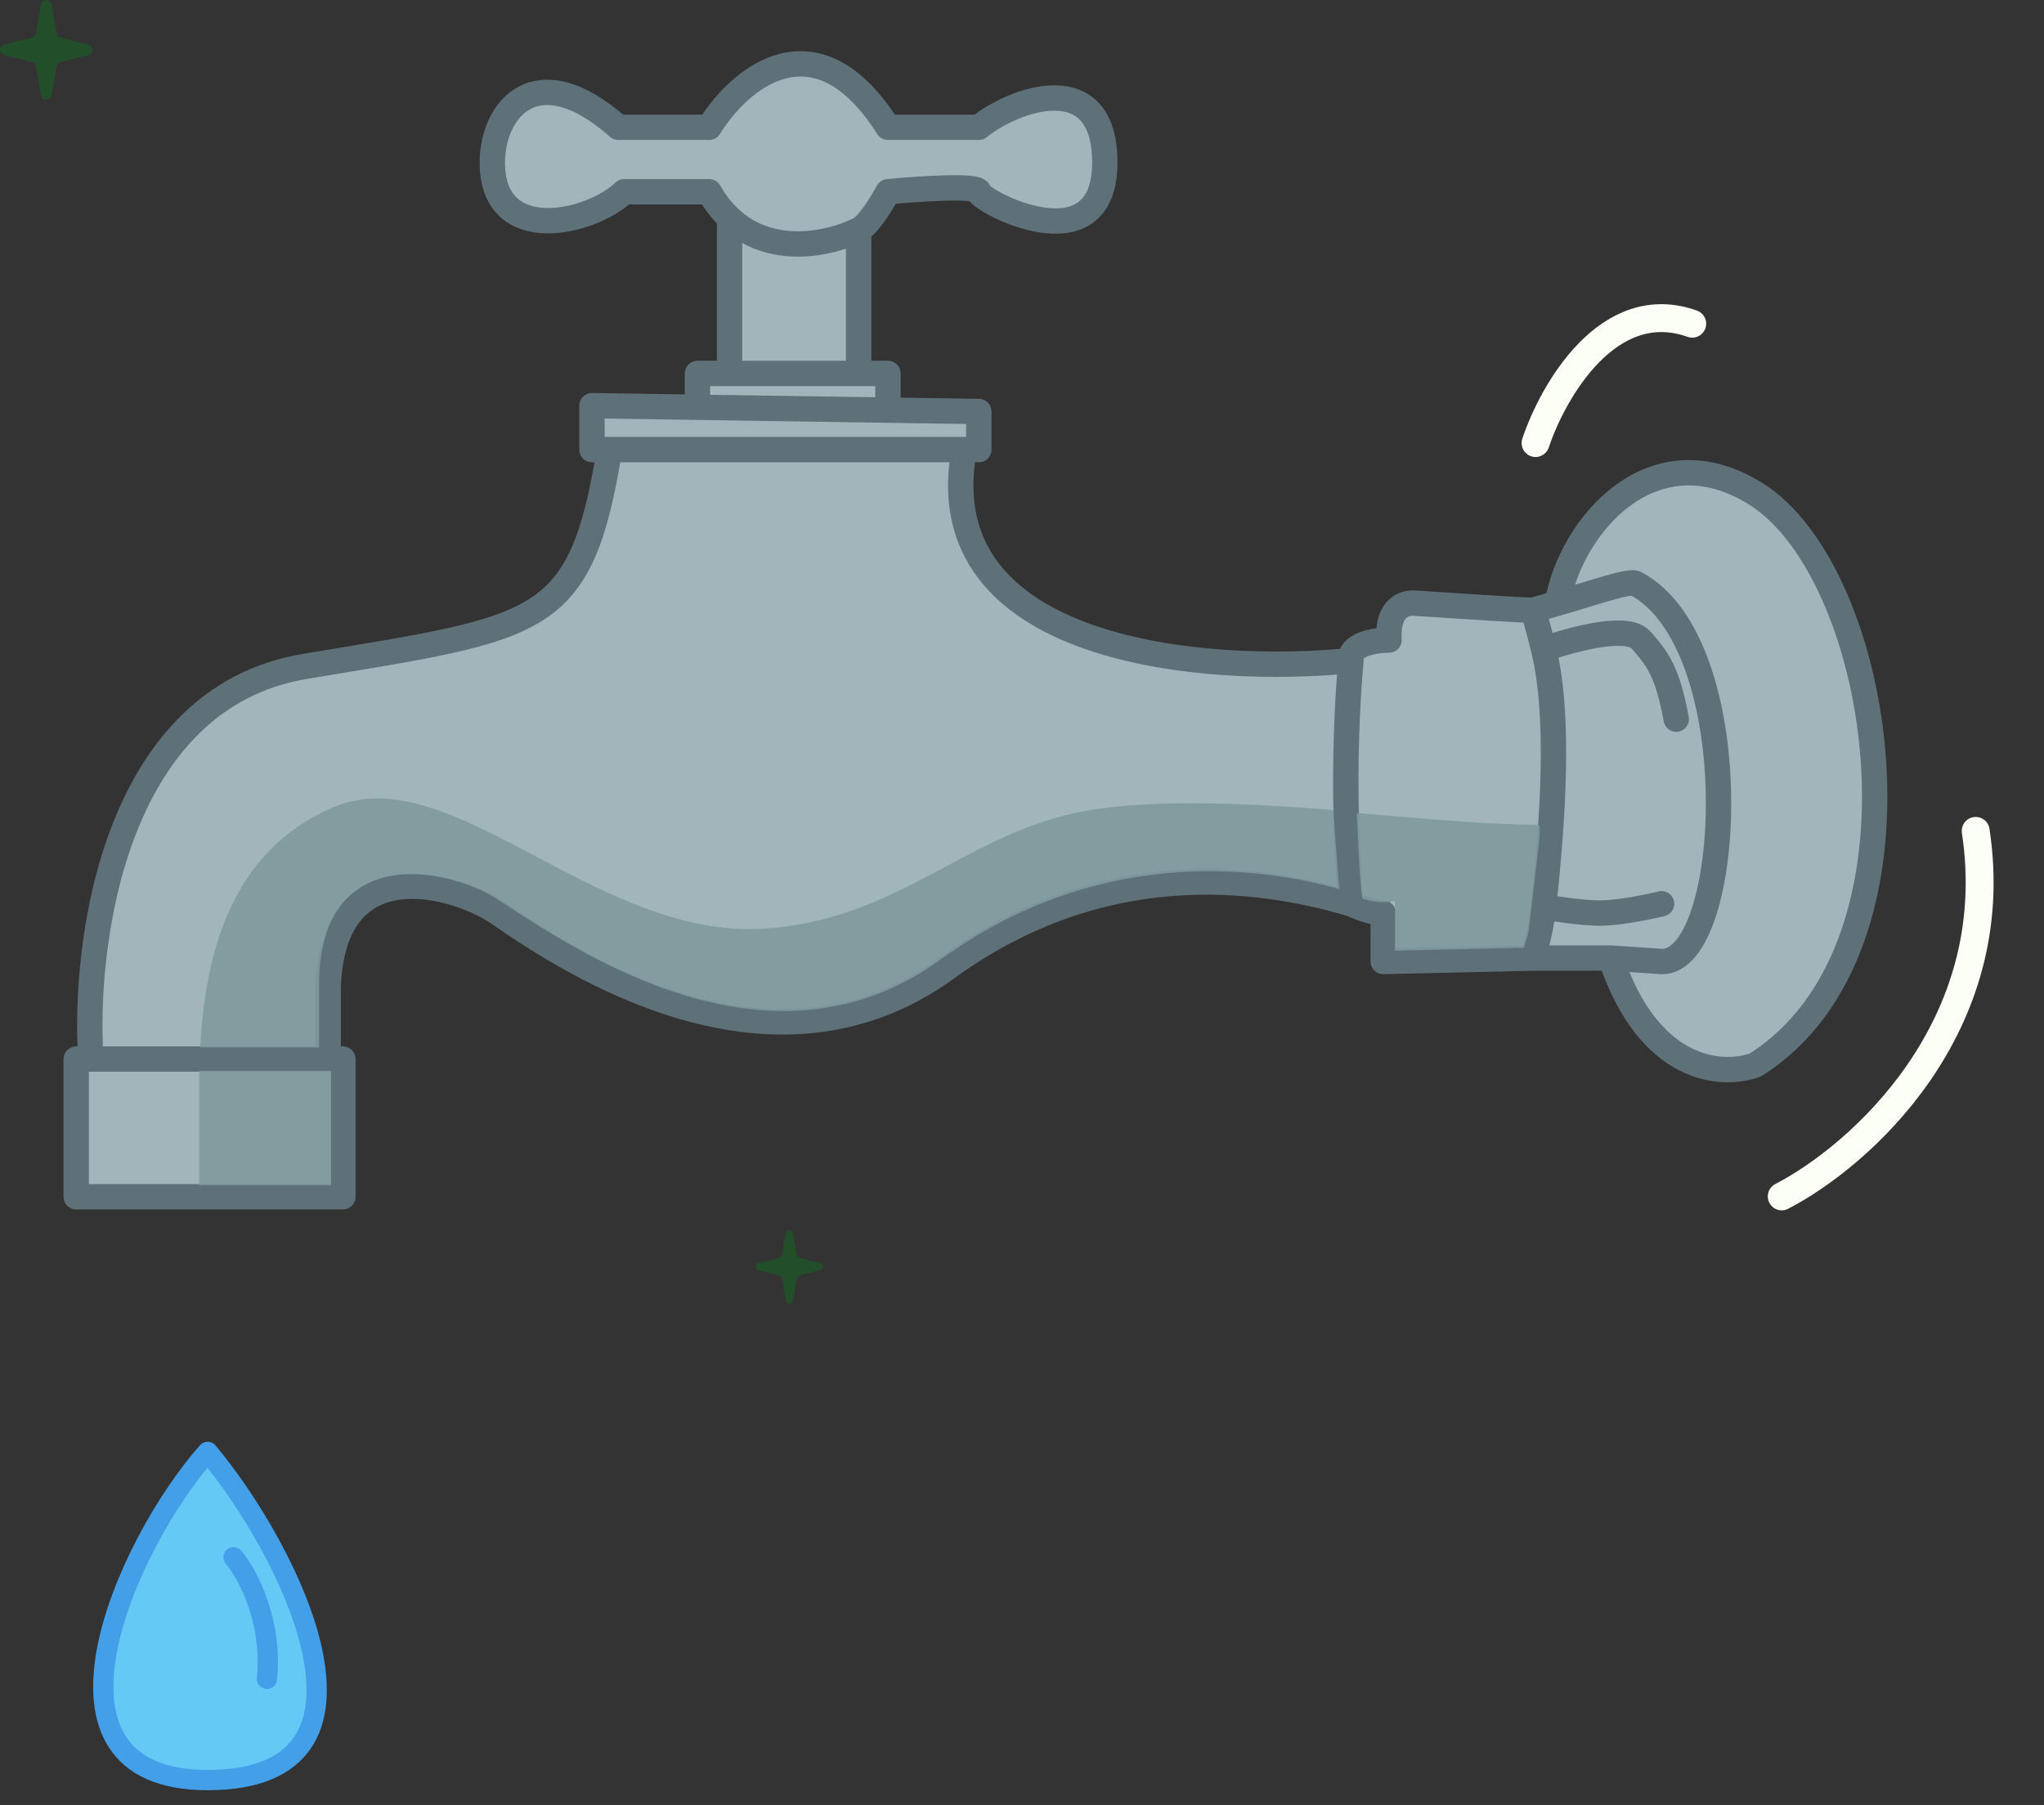 <?xml version="1.0" encoding="UTF-8" standalone="no"?>
<!DOCTYPE svg PUBLIC "-//W3C//DTD SVG 1.1//EN" "http://www.w3.org/Graphics/SVG/1.1/DTD/svg11.dtd">
<svg width="100%" height="100%" viewBox="0 0 137 121" version="1.1" xmlns="http://www.w3.org/2000/svg" xmlns:xlink="http://www.w3.org/1999/xlink" xml:space="preserve" xmlns:serif="http://www.serif.com/" style="fill-rule:evenodd;clip-rule:evenodd;stroke-linecap:round;stroke-linejoin:round;">
    <rect x="0" y="0" width="137" height="121" fill="#333333" stroke="none"/>
    <g transform="matrix(1,0,0,1,-567.076,-1582.67)">
        <g transform="matrix(1,0,0,1,537.59,1089.71)">
            <path d="M82.159,580.137C82.206,580.4 82.582,580.4 82.629,580.137L82.894,578.653C82.911,578.561 82.98,578.487 83.07,578.464L84.482,578.1C84.721,578.038 84.721,577.699 84.482,577.637L83.07,577.274C82.98,577.25 82.911,577.176 82.894,577.084L82.629,575.6C82.582,575.337 82.206,575.337 82.159,575.6L81.893,577.084C81.876,577.176 81.808,577.25 81.717,577.274L80.306,577.637C80.067,577.699 80.067,578.038 80.306,578.1L81.717,578.464C81.808,578.487 81.876,578.561 81.893,578.653L82.159,580.137Z" style="fill:rgb(34,78,41);fill-rule:nonzero;"/>
        </g>
        <g transform="matrix(1,0,0,1,537.59,1089.71)">
            <path d="M32.235,499.347C32.306,499.74 32.87,499.74 32.941,499.347L33.286,497.415C33.311,497.277 33.414,497.166 33.55,497.131L35.421,496.649C35.78,496.556 35.78,496.047 35.421,495.955L33.55,495.472C33.414,495.438 33.311,495.327 33.286,495.189L32.941,493.257C32.87,492.863 32.306,492.863 32.235,493.257L31.89,495.189C31.865,495.327 31.762,495.438 31.626,495.472L29.755,495.955C29.396,496.047 29.396,496.556 29.755,496.649L31.626,497.131C31.762,497.166 31.865,497.277 31.89,497.415L32.235,499.347Z" style="fill:rgb(34,78,41);fill-rule:nonzero;"/>
        </g>
        <g transform="matrix(1,0,0,1,537.59,1089.71)">
            <path d="M43.405,590.288C48.87,596.809 56.674,612.287 43.397,612.287C30.875,612.287 37.935,596.443 43.405,590.288Z" style="fill:rgb(101,201,246);fill-rule:nonzero;"/>
        </g>
        <g transform="matrix(1,0,0,1,537.59,1089.71)">
            <path d="M45.142,597.35C46.053,598.437 47.775,601.588 47.376,605.499M43.405,590.288C48.87,596.809 56.674,612.287 43.397,612.287C30.875,612.287 37.935,596.443 43.405,590.288Z" style="fill:none;fill-rule:nonzero;stroke:rgb(68,159,233);stroke-width:1.36px;"/>
        </g>
        <g transform="matrix(1,0,0,1,537.59,1089.71)">
            <path d="M132.408,522.66C133.575,519.16 137.308,512.66 142.908,514.66M148.908,573.16C154.075,570.494 163.908,561.86 161.908,548.66" style="fill:none;fill-rule:nonzero;stroke:rgb(252,255,245);stroke-width:1.87px;stroke-linejoin:miter;"/>
        </g>
        <g transform="matrix(1,0,0,1,537.59,1089.71)">
            <path d="M132.239,533.869C132.697,533.735 133.263,533.571 133.872,533.397C134.733,528.281 140.217,521.75 147.142,526.045C155.797,531.414 159.636,556.484 147.142,564.347C144.961,565.168 140.019,564.896 137.448,557.184L132.239,557.184L122.196,557.415L122.196,554.164C121.411,554.164 120.363,553.685 120.036,553.544C113.751,551.7 103.34,550.297 92.93,557.865C81.315,566.309 67.984,557.699 62.878,554.164C60.324,552.395 51.879,549.615 51.486,559.044L51.486,563.954L52.468,563.954L52.468,573.186L34.594,573.186L34.594,563.954L35.576,563.954C35.052,556.065 37.186,539.756 49.914,537.634C65.824,534.981 68.378,535.08 70.342,523.099L69.163,523.099L69.163,520.153L76.234,520.26L76.234,517.992L78.386,517.992L78.386,507.582C77.887,507.112 77.425,506.529 77.02,505.814L71.323,505.814C69.163,507.909 62.485,509.546 62.485,503.85C62.485,500.314 65.431,496.622 70.931,501.493L77.02,501.493C78.984,498.285 84.131,493.793 89.002,501.493L95.091,501.493C97.447,499.594 103.536,497.368 103.536,503.85C103.536,510.924 95.091,506.403 95.091,505.814C95.091,505.343 91.031,505.618 89.002,505.814C88.609,506.552 87.666,508.095 87.037,508.367L87.037,517.992L89.002,517.992L89.002,520.453L95.091,520.545L95.091,523.099L94.108,523.099C91.594,536.77 110.346,538.223 120.036,537.241C119.879,536.141 121.673,535.866 122.589,535.866C122.432,533.666 123.702,533.303 124.357,533.397C126.714,533.554 131.59,533.869 132.239,533.869Z" style="fill:rgb(161,181,186);fill-rule:nonzero;"/>
        </g>
        <g transform="matrix(1,0,0,1,537.59,1089.71)">
            <path d="M132.949,553.74C132.828,554.876 132.514,556.173 132.239,557.184M132.949,553.74C133.555,548.01 134.064,541.024 132.949,536.481M132.949,553.74C132.949,553.74 135.365,554.204 136.927,554.164C138.479,554.124 140.852,553.544 140.852,553.544M132.239,557.184L137.448,557.184M132.239,557.184L122.196,557.415L122.196,554.164C121.411,554.164 120.363,553.685 120.036,553.544M132.239,533.869C132.46,534.596 132.703,535.48 132.949,536.481M132.239,533.869C132.697,533.735 133.263,533.571 133.872,533.397M132.239,533.869C131.59,533.869 126.714,533.554 124.357,533.397C123.702,533.303 122.432,533.666 122.589,535.866C121.673,535.866 119.879,536.141 120.036,537.241M132.949,536.481C132.949,536.481 138.317,534.544 139.481,535.866C140.644,537.188 141.249,538.027 141.838,541.169M133.872,533.397C136.013,532.785 138.695,531.852 139.093,532.06C146.748,536.084 145.719,557.513 140.852,557.415L137.448,557.184M133.872,533.397C134.733,528.281 140.217,521.75 147.142,526.045C155.797,531.414 159.636,556.484 147.142,564.347C144.961,565.168 140.019,564.896 137.448,557.184M120.036,537.241C110.346,538.223 91.594,536.77 94.108,523.099M120.036,537.241C119.866,538.999 119.652,542.384 119.695,546.473C119.718,548.673 119.816,551.078 120.036,553.544M120.036,553.544C113.751,551.7 103.34,550.297 92.93,557.865C81.315,566.309 67.984,557.699 62.878,554.164C60.324,552.395 51.879,549.615 51.486,559.044L51.486,563.954M94.108,523.099L95.091,523.099L95.091,520.545L89.002,520.453M94.108,523.099L70.342,523.099M51.486,563.954L52.468,563.954L52.468,573.186L34.594,573.186L34.594,563.954L35.576,563.954M51.486,563.954L35.576,563.954M35.576,563.954C35.052,556.065 37.186,539.756 49.914,537.634C65.824,534.981 68.378,535.08 70.342,523.099M70.342,523.099L69.163,523.099L69.163,520.153L76.234,520.26M76.234,520.26L76.234,517.992L78.386,517.992M76.234,520.26L89.002,520.453M89.002,520.453L89.002,517.992L87.037,517.992M87.037,517.992L87.037,508.367M87.037,517.992L78.386,517.992M87.037,508.367C87.666,508.095 88.609,506.552 89.002,505.814C91.031,505.618 95.091,505.343 95.091,505.814C95.091,506.403 103.536,510.924 103.536,503.85C103.536,497.368 97.447,499.594 95.091,501.493L89.002,501.493C84.131,493.793 78.984,498.285 77.02,501.493L70.931,501.493C65.431,496.622 62.485,500.314 62.485,503.85C62.485,509.546 69.163,507.909 71.323,505.814L77.02,505.814C77.425,506.529 77.887,507.112 78.386,507.582M87.037,508.367C85.149,509.312 81.178,510.209 78.386,507.582M78.386,507.582L78.386,517.992" style="fill:none;fill-rule:nonzero;stroke:rgb(95,113,120);stroke-width:1.7px;stroke-linejoin:miter;"/>
        </g>
        <g transform="matrix(1,0,0,1,537.59,1089.71)">
            <path d="M131.623,556.49C131.897,555.479 131.895,555.858 132.016,554.722C132.583,549.746 132.841,548.349 132.605,548.24C129.435,548.267 125.059,547.847 120.427,547.46C120.493,549.199 120.663,552.783 120.82,553.209C121.481,553.406 122.258,553.528 122.98,553.347L122.98,556.686L131.623,556.49Z" style="fill:rgb(128,153,158);fill-opacity:0.9;fill-rule:nonzero;"/>
        </g>
        <g transform="matrix(1,0,0,1,537.59,1089.71)">
            <path d="M92.536,557.276C102.946,549.707 113.749,550.99 119.249,552.562C119.118,550.974 118.856,547.631 118.856,547.258C112.598,546.759 106.075,546.489 101.57,547.455C94.039,549.068 89.518,554.626 80.748,555.21C69.438,555.963 59.732,543.723 51.858,547.062C44.745,550.078 43.228,557.296 42.902,563.168L50.876,563.168L50.876,558.454C51.269,549.026 60.07,551.466 62.68,553.151C67.807,556.459 80.921,565.72 92.536,557.276Z" style="fill:rgb(128,153,158);fill-opacity:0.9;fill-rule:nonzero;"/>
        </g>
        <g transform="matrix(1,0,0,1,537.59,1089.71)">
            <path d="M51.681,572.4L51.681,564.74L42.839,564.74C42.837,564.827 42.835,564.914 42.833,565L42.833,572.4L51.681,572.4Z" style="fill:rgb(128,153,158);fill-opacity:0.9;fill-rule:nonzero;"/>
        </g>
    </g>
</svg>
